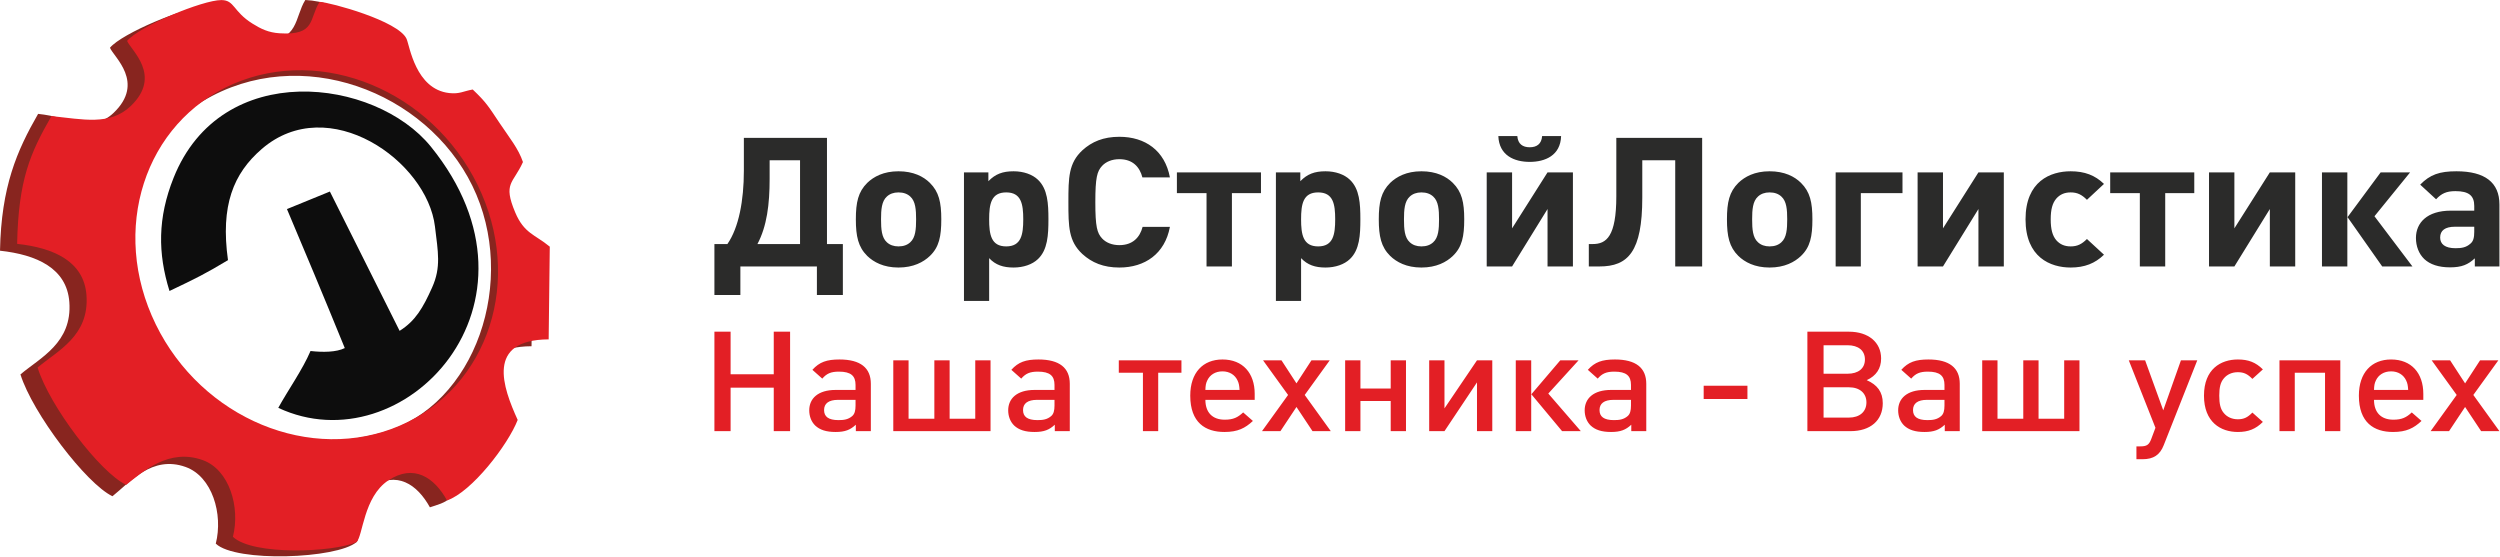 <?xml version="1.0" encoding="UTF-8"?> <svg xmlns="http://www.w3.org/2000/svg" width="453" height="101" viewBox="0 0 453 101" fill="none"><path fill-rule="evenodd" clip-rule="evenodd" d="M19.925 8.653C20.591 10.314 26.36 14.947 20.573 20.463C16.804 24.057 12.59 21.21 6.905 20.634C3.074 27.299 0.229 33.776 0 45.428C6.632 46.147 12.114 48.598 12.564 54.733C13.107 62.125 7.314 64.791 3.705 67.842C5.894 74.866 15.631 87.649 20.376 89.919C23.523 87.416 27.533 82.438 33.622 84.611C38.459 86.337 40.46 93.149 39.099 98.509C42.717 101.955 61.081 101.25 64.595 98.228C65.764 97.182 62.745 91.287 67.246 88.3C71.873 85.23 75.6 87.755 77.897 91.925C79.011 91.54 80.81 91.134 81.595 90.126C84.68 86.162 89.373 80.737 90.701 77.334C88.015 71.432 84.862 62.807 96.314 62.736L96.515 45.937C93.816 43.713 91.855 43.557 90.242 39.707C87.996 34.352 89.881 34.554 91.656 30.603C90.818 28.145 89.269 26.298 87.422 23.538C85.375 20.48 85.039 19.831 82.555 17.46C80.849 17.757 80.184 18.317 78.284 18.102C72.179 17.412 71.124 9.521 70.565 8.284C69.082 5.003 61.564 0.272 55.321 0C53.376 3.062 54.158 7.71 47.539 7.271C45.524 7.137 44.193 6.485 42.643 5.518C39.102 3.311 39.418 1.26 37.01 1.254C33.608 1.246 22.103 6.025 19.925 8.653ZM36.819 18.288C54.432 7.758 77.242 16.576 85.593 33.668C93.943 50.76 86.193 73.562 69.402 78.342C52.61 83.122 33.468 77.108 25.118 60.016C16.767 42.924 19.206 28.819 36.819 18.288Z" fill="#88251F"></path><path fill-rule="evenodd" clip-rule="evenodd" d="M23.029 7.411C23.696 9.072 29.465 13.705 23.678 19.222C19.909 22.815 15.01 21.611 9.325 21.035C5.494 27.701 3.334 32.534 3.105 44.187C9.736 44.905 15.219 47.357 15.669 53.491C16.211 60.883 10.419 63.549 6.81 66.6C8.998 73.624 18.119 85.586 22.864 87.856C26.011 85.353 30.637 81.196 36.727 83.369C41.563 85.095 43.565 91.907 42.203 97.267C45.822 100.713 60.465 100.086 64.595 98.228C65.764 97.182 65.85 90.045 70.351 87.058C74.978 83.987 78.705 86.514 81.002 90.683C85.485 89.133 92.039 80.62 93.805 76.092C91.12 70.19 87.967 61.566 99.418 61.494L99.62 44.695C96.921 42.471 94.96 42.315 93.346 38.466C91.1 33.11 92.985 33.312 94.76 29.361C93.923 26.903 92.374 25.056 90.527 22.297C88.48 19.238 88.144 18.589 85.659 16.218C83.954 16.515 83.289 17.075 81.388 16.86C75.284 16.17 74.228 8.279 73.67 7.042C72.187 3.761 59.809 0.433 57.913 0.333C55.968 3.394 57.263 6.468 50.643 6.029C48.629 5.895 47.298 5.243 45.748 4.277C42.207 2.07 42.523 0.019 40.115 0.012C36.712 0.004 25.207 4.783 23.029 7.411ZM42.267 15.205C58.374 8.234 78.2 16.439 86.551 33.531C94.901 50.623 88.613 70.129 72.506 77.1C56.4 84.071 36.573 75.866 28.223 58.774C19.872 41.682 26.16 22.176 42.267 15.205Z" fill="#E31F25"></path><path fill-rule="evenodd" clip-rule="evenodd" d="M30.711 52.727C35.638 50.377 37.137 49.642 41.311 47.14C39.926 37.218 42.295 31.436 47.424 27.001C59.525 16.538 77.407 29.17 78.818 41.07C79.361 45.647 79.953 48.404 78.306 52.078C76.648 55.778 75.284 58.145 72.409 59.95L59.774 34.706L51.996 37.885C55.416 45.979 58.257 52.735 62.475 63.071C60.932 63.839 58.456 63.85 56.267 63.601C54.822 66.995 52.151 70.745 50.425 73.902C73.053 84.497 101.169 55.051 78.07 26.567C67.987 14.135 40.106 10.53 31.45 32.232C28.561 39.478 28.58 45.873 30.711 52.727Z" fill="#0D0D0D"></path><path d="M152.727 53.45V44.223H149.848V24.983H134.788V30.938C134.788 36.304 133.875 41.246 131.804 44.223H129.451V53.45H134.156V48.281H148.023V53.45H152.727ZM144.968 44.223H137.246C138.966 40.983 139.457 37.024 139.457 32.41V29.04H144.968V44.223ZM170.562 39.74C170.562 36.664 170.141 34.766 168.49 33.131C167.332 31.985 165.507 31.036 162.802 31.036C160.1 31.036 158.31 32.017 157.152 33.131C155.501 34.766 155.08 36.664 155.08 39.74C155.08 42.816 155.501 44.747 157.152 46.383C158.31 47.495 160.1 48.477 162.802 48.477C165.507 48.477 167.332 47.495 168.49 46.383C170.175 44.779 170.562 42.816 170.562 39.74ZM165.998 39.74C165.998 41.507 165.892 43.045 164.945 43.896C164.419 44.387 163.716 44.648 162.802 44.648C161.926 44.648 161.223 44.387 160.697 43.896C159.749 43.045 159.644 41.507 159.644 39.74C159.644 38.006 159.749 36.468 160.697 35.617C161.223 35.127 161.926 34.864 162.802 34.864C163.716 34.864 164.419 35.127 164.945 35.617C165.892 36.468 165.998 38.006 165.998 39.74ZM189.976 39.74C189.976 36.893 189.836 34.243 188.081 32.574C187.062 31.592 185.447 31.036 183.658 31.036C181.692 31.036 180.358 31.527 179.094 32.835V31.233H174.671V54.531H179.234V46.776C180.393 48.019 181.796 48.477 183.658 48.477C185.447 48.477 187.062 47.92 188.081 46.939C189.836 45.27 189.976 42.587 189.976 39.74ZM185.413 39.74C185.413 42.489 185.061 44.648 182.323 44.648C179.585 44.648 179.234 42.489 179.234 39.74C179.234 36.992 179.585 34.864 182.323 34.864C185.061 34.864 185.413 36.992 185.413 39.74ZM211.988 41.114H207.039C206.547 43.012 205.25 44.419 202.827 44.419C201.492 44.419 200.403 43.962 199.702 43.208C198.789 42.227 198.474 41.082 198.474 36.632C198.474 32.181 198.789 31.036 199.702 30.055C200.403 29.302 201.492 28.844 202.827 28.844C205.25 28.844 206.512 30.251 207.004 32.149H211.988C211.076 27.273 207.496 24.786 202.827 24.786C199.948 24.786 197.842 25.669 196.121 27.24C193.629 29.563 193.593 32.181 193.593 36.632C193.593 41.082 193.629 43.7 196.121 46.023C197.842 47.594 199.948 48.477 202.827 48.477C207.461 48.477 211.076 45.99 211.988 41.114ZM228.489 34.995V31.233H213.254V34.995H218.624V48.281H223.223V34.995H228.489ZM246.499 39.74C246.499 36.893 246.359 34.243 244.604 32.574C243.586 31.592 241.971 31.036 240.181 31.036C238.215 31.036 236.882 31.527 235.617 32.835V31.233H231.194V54.531H235.757V46.776C236.916 48.019 238.32 48.477 240.181 48.477C241.971 48.477 243.586 47.92 244.604 46.939C246.359 45.27 246.499 42.587 246.499 39.74ZM241.936 39.74C241.936 42.489 241.585 44.648 238.847 44.648C236.109 44.648 235.757 42.489 235.757 39.74C235.757 36.992 236.109 34.864 238.847 34.864C241.585 34.864 241.936 36.992 241.936 39.74ZM265.318 39.74C265.318 36.664 264.897 34.766 263.246 33.131C262.088 31.985 260.263 31.036 257.559 31.036C254.857 31.036 253.066 32.017 251.908 33.131C250.257 34.766 249.836 36.664 249.836 39.74C249.836 42.816 250.257 44.747 251.908 46.383C253.066 47.495 254.857 48.477 257.559 48.477C260.263 48.477 262.088 47.495 263.246 46.383C264.932 44.779 265.318 42.816 265.318 39.74ZM260.754 39.74C260.754 41.507 260.648 43.045 259.701 43.896C259.175 44.387 258.473 44.648 257.559 44.648C256.682 44.648 255.979 44.387 255.453 43.896C254.505 43.045 254.4 41.507 254.4 39.74C254.4 38.006 254.505 36.468 255.453 35.617C255.979 35.127 256.682 34.864 257.559 34.864C258.473 34.864 259.175 35.127 259.701 35.617C260.648 36.468 260.754 38.006 260.754 39.74ZM282.872 24.655H279.432C279.327 26.096 278.449 26.684 277.185 26.684C275.921 26.684 275.043 26.096 274.938 24.655H271.498C271.639 28.19 274.411 29.334 277.185 29.334C279.959 29.334 282.766 28.19 282.872 24.655ZM285.013 48.281V31.233H280.414L273.99 41.376V31.233H269.392V48.281H273.99L280.414 37.875V48.281H285.013ZM308.429 48.281V24.983H292.877V35.552C292.877 42.848 291.087 44.223 288.595 44.223H287.893V48.281H289.824C295.019 48.281 297.582 45.597 297.582 35.814V29.04H303.55V48.281H308.429ZM328.407 39.74C328.407 36.664 327.985 34.766 326.335 33.131C325.176 31.985 323.351 31.036 320.647 31.036C317.945 31.036 316.154 32.017 314.996 33.131C313.346 34.766 312.924 36.664 312.924 39.74C312.924 42.816 313.346 44.747 314.996 46.383C316.154 47.495 317.945 48.477 320.647 48.477C323.351 48.477 325.176 47.495 326.335 46.383C328.02 44.779 328.407 42.816 328.407 39.74ZM323.842 39.74C323.842 41.507 323.737 43.045 322.789 43.896C322.263 44.387 321.561 44.648 320.647 44.648C319.77 44.648 319.068 44.387 318.542 43.896C317.593 43.045 317.488 41.507 317.488 39.74C317.488 38.006 317.593 36.468 318.542 35.617C319.068 35.127 319.77 34.864 320.647 34.864C321.561 34.864 322.263 35.127 322.789 35.617C323.737 36.468 323.842 38.006 323.842 39.74ZM344.731 34.995V31.233H332.62V48.281H337.183V34.995H344.731ZM363.092 48.281V31.233H358.493L352.069 41.376V31.233H347.47V48.281H352.069L358.493 37.875V48.281H363.092ZM381.242 46.154L378.153 43.307C377.206 44.256 376.398 44.648 375.204 44.648C374.116 44.648 373.274 44.288 372.607 43.536C371.905 42.718 371.589 41.54 371.589 39.74C371.589 37.94 371.905 36.795 372.607 35.977C373.274 35.224 374.116 34.864 375.204 34.864C376.398 34.864 377.206 35.257 378.153 36.206L381.242 33.327C379.627 31.756 377.732 31.036 375.204 31.036C371.553 31.036 367.026 32.835 367.026 39.74C367.026 46.645 371.553 48.477 375.204 48.477C377.732 48.477 379.627 47.724 381.242 46.154ZM397.603 34.995V31.233H382.368V34.995H387.738V48.281H392.337V34.995H397.603ZM415.894 48.281V31.233H411.296L404.87 41.376V31.233H400.273V48.281H404.87L411.296 37.875V48.281H415.894ZM425.339 48.281V31.233H420.74V48.281H425.339ZM437.133 48.281L430.253 39.184L436.712 31.233H431.376L425.374 39.347L431.657 48.281H437.133ZM452.898 48.281V37.057C452.898 33.065 450.265 31.036 445.105 31.036C442.05 31.036 440.33 31.626 438.539 33.458L441.418 36.108C442.402 35.06 443.28 34.635 444.928 34.635C447.351 34.635 448.334 35.453 448.334 37.318V38.17H444.087C439.769 38.17 437.768 40.394 437.768 43.111C437.768 44.616 438.294 45.99 439.278 46.939C440.33 47.92 441.875 48.444 443.946 48.444C446.053 48.444 447.211 47.953 448.439 46.808V48.281H452.898ZM448.334 41.998C448.334 43.078 448.159 43.733 447.632 44.158C446.86 44.844 446.053 44.976 444.928 44.976C443.034 44.976 442.156 44.223 442.156 43.045C442.156 41.769 443.034 41.082 444.859 41.082H448.334V41.998Z" fill="#2B2B2A"></path><path d="M143.165 78.123V60.102H140.204V67.821H132.384V60.102H129.451V78.123H132.384V70.251H140.204V78.123H143.165ZM157.796 78.123V69.543C157.796 66.657 155.922 65.138 152.12 65.138C149.81 65.138 148.48 65.594 147.205 67.012L148.997 68.606C149.784 67.695 150.544 67.34 152.011 67.34C154.183 67.34 155.025 68.1 155.025 69.745V70.657H151.414C148.237 70.657 146.634 72.2 146.634 74.352C146.634 75.44 147.014 76.427 147.721 77.111C148.563 77.895 149.702 78.275 151.414 78.275C153.125 78.275 154.075 77.895 155.079 76.958V78.123H157.796ZM155.025 73.491C155.025 74.403 154.862 75.01 154.428 75.389C153.694 76.022 152.907 76.124 151.929 76.124C150.111 76.124 149.323 75.49 149.323 74.301C149.323 73.112 150.164 72.454 151.847 72.454H155.025V73.491ZM179.486 78.123V65.291H176.717V75.871H172.073V65.291H169.304V75.871H164.633V65.291H161.863V78.123H179.486ZM193.846 78.123V69.543C193.846 66.657 191.973 65.138 188.171 65.138C185.862 65.138 184.532 65.594 183.256 67.012L185.047 68.606C185.835 67.695 186.595 67.34 188.062 67.34C190.235 67.34 191.076 68.1 191.076 69.745V70.657H187.465C184.288 70.657 182.685 72.2 182.685 74.352C182.685 75.44 183.066 76.427 183.772 77.111C184.614 77.895 185.754 78.275 187.465 78.275C189.176 78.275 190.127 77.895 191.13 76.958V78.123H193.846ZM191.076 73.491C191.076 74.403 190.913 75.01 190.479 75.389C189.746 76.022 188.958 76.124 187.981 76.124C186.161 76.124 185.374 75.49 185.374 74.301C185.374 73.112 186.216 72.454 187.898 72.454H191.076V73.491ZM214.077 67.543V65.291H202.726V67.543H207.099V78.123H209.868V67.543H214.077ZM227.351 72.454V71.365C227.351 67.619 225.205 65.138 221.512 65.138C217.981 65.138 215.674 67.518 215.674 71.694C215.674 76.579 218.416 78.275 221.865 78.275C224.281 78.275 225.612 77.592 227.025 76.275L225.26 74.731C224.281 75.643 223.467 76.048 221.919 76.048C219.639 76.048 218.416 74.681 218.416 72.454H227.351ZM224.607 70.657H218.416C218.443 69.871 218.497 69.467 218.769 68.91C219.231 67.948 220.181 67.29 221.512 67.29C222.816 67.29 223.765 67.948 224.228 68.91C224.499 69.467 224.553 69.871 224.607 70.657ZM241.14 78.123L236.414 71.567L240.949 65.291H237.636L234.92 69.467L232.205 65.291H228.865L233.399 71.567L228.674 78.123H232.014L234.92 73.744L237.826 78.123H241.14ZM254.765 78.123V65.291H251.996V70.403H246.51V65.291H243.74V78.123H246.51V72.656H251.996V78.123H254.765ZM270.402 78.123V65.291H267.631L261.739 73.997V65.291H258.969V78.123H261.739L267.631 69.289V78.123H270.402ZM277.455 78.123V65.291H274.659V78.123H277.455ZM286.443 78.123L280.551 71.314L286.037 65.291H282.724L277.483 71.441L283.049 78.123H286.443ZM298.305 78.123V69.543C298.305 66.657 296.431 65.138 292.628 65.138C290.32 65.138 288.99 65.594 287.715 67.012L289.505 68.606C290.293 67.695 291.054 67.34 292.52 67.34C294.693 67.34 295.534 68.1 295.534 69.745V70.657H291.924C288.746 70.657 287.144 72.2 287.144 74.352C287.144 75.44 287.524 76.427 288.231 77.111C289.072 77.895 290.212 78.275 291.924 78.275C293.633 78.275 294.585 77.895 295.589 76.958V78.123H298.305ZM295.534 73.491C295.534 74.403 295.373 75.01 294.938 75.389C294.204 76.022 293.416 76.124 292.439 76.124C290.62 76.124 289.833 75.49 289.833 74.301C289.833 73.112 290.674 72.454 292.358 72.454H295.534V73.491ZM316.636 72.301V69.897H308.706V72.301H316.636ZM341.157 73.061C341.157 71.01 340.153 69.72 338.251 68.884C339.962 68.1 340.858 66.784 340.858 64.961C340.858 62.025 338.55 60.102 335.02 60.102H327.498V78.123H335.318C338.931 78.123 341.157 76.174 341.157 73.061ZM337.926 65.138C337.926 66.759 336.732 67.721 334.775 67.721H330.431V62.557H334.775C336.732 62.557 337.926 63.519 337.926 65.138ZM338.197 72.909C338.197 74.605 336.975 75.668 335.02 75.668H330.431V70.176H335.02C336.975 70.176 338.197 71.238 338.197 72.909ZM355.109 78.123V69.543C355.109 66.657 353.235 65.138 349.433 65.138C347.125 65.138 345.794 65.594 344.518 67.012L346.31 68.606C347.097 67.695 347.858 67.34 349.325 67.34C351.496 67.34 352.339 68.1 352.339 69.745V70.657H348.727C345.551 70.657 343.947 72.2 343.947 74.352C343.947 75.44 344.329 76.427 345.034 77.111C345.876 77.895 347.017 78.275 348.727 78.275C350.438 78.275 351.388 77.895 352.392 76.958V78.123H355.109ZM352.339 73.491C352.339 74.403 352.176 75.01 351.741 75.389C351.008 76.022 350.22 76.124 349.244 76.124C347.424 76.124 346.637 75.49 346.637 74.301C346.637 73.112 347.479 72.454 349.161 72.454H352.339V73.491ZM376.8 78.123V65.291H374.031V75.871H369.386V65.291H366.617V75.871H361.946V65.291H359.176V78.123H376.8ZM398.145 65.291H395.186L391.98 74.352L388.695 65.291H385.736L390.568 77.516L389.808 79.541C389.402 80.629 388.967 80.882 387.827 80.882H387.12V83.211H388.233C390.216 83.211 391.383 82.427 392.063 80.679L398.145 65.291ZM410.033 76.452L408.132 74.756C407.263 75.643 406.584 75.972 405.498 75.972C404.439 75.972 403.543 75.567 402.945 74.833C402.348 74.124 402.13 73.188 402.13 71.694C402.13 70.201 402.348 69.289 402.945 68.581C403.543 67.847 404.439 67.442 405.498 67.442C406.584 67.442 407.263 67.771 408.132 68.656L410.033 66.935C408.729 65.644 407.399 65.138 405.498 65.138C402.401 65.138 399.361 66.885 399.361 71.694C399.361 76.503 402.401 78.275 405.498 78.275C407.399 78.275 408.729 77.743 410.033 76.452ZM424.066 78.123V65.291H413.04V78.123H415.812V67.543H421.296V78.123H424.066ZM439.104 72.454V71.365C439.104 67.619 436.959 65.138 433.266 65.138C429.735 65.138 427.428 67.518 427.428 71.694C427.428 76.579 430.17 78.275 433.618 78.275C436.036 78.275 437.367 77.592 438.779 76.275L437.014 74.731C436.036 75.643 435.221 76.048 433.673 76.048C431.392 76.048 430.17 74.681 430.17 72.454H439.104ZM436.362 70.657H430.17C430.197 69.871 430.251 69.467 430.523 68.91C430.985 67.948 431.935 67.29 433.266 67.29C434.57 67.29 435.519 67.948 435.981 68.91C436.253 69.467 436.307 69.871 436.362 70.657ZM452.894 78.123L448.168 71.567L452.702 65.291H449.389L446.675 69.467L443.959 65.291H440.619L445.153 71.567L440.429 78.123H443.769L446.675 73.744L449.579 78.123H452.894Z" fill="#E31F25"></path></svg> 